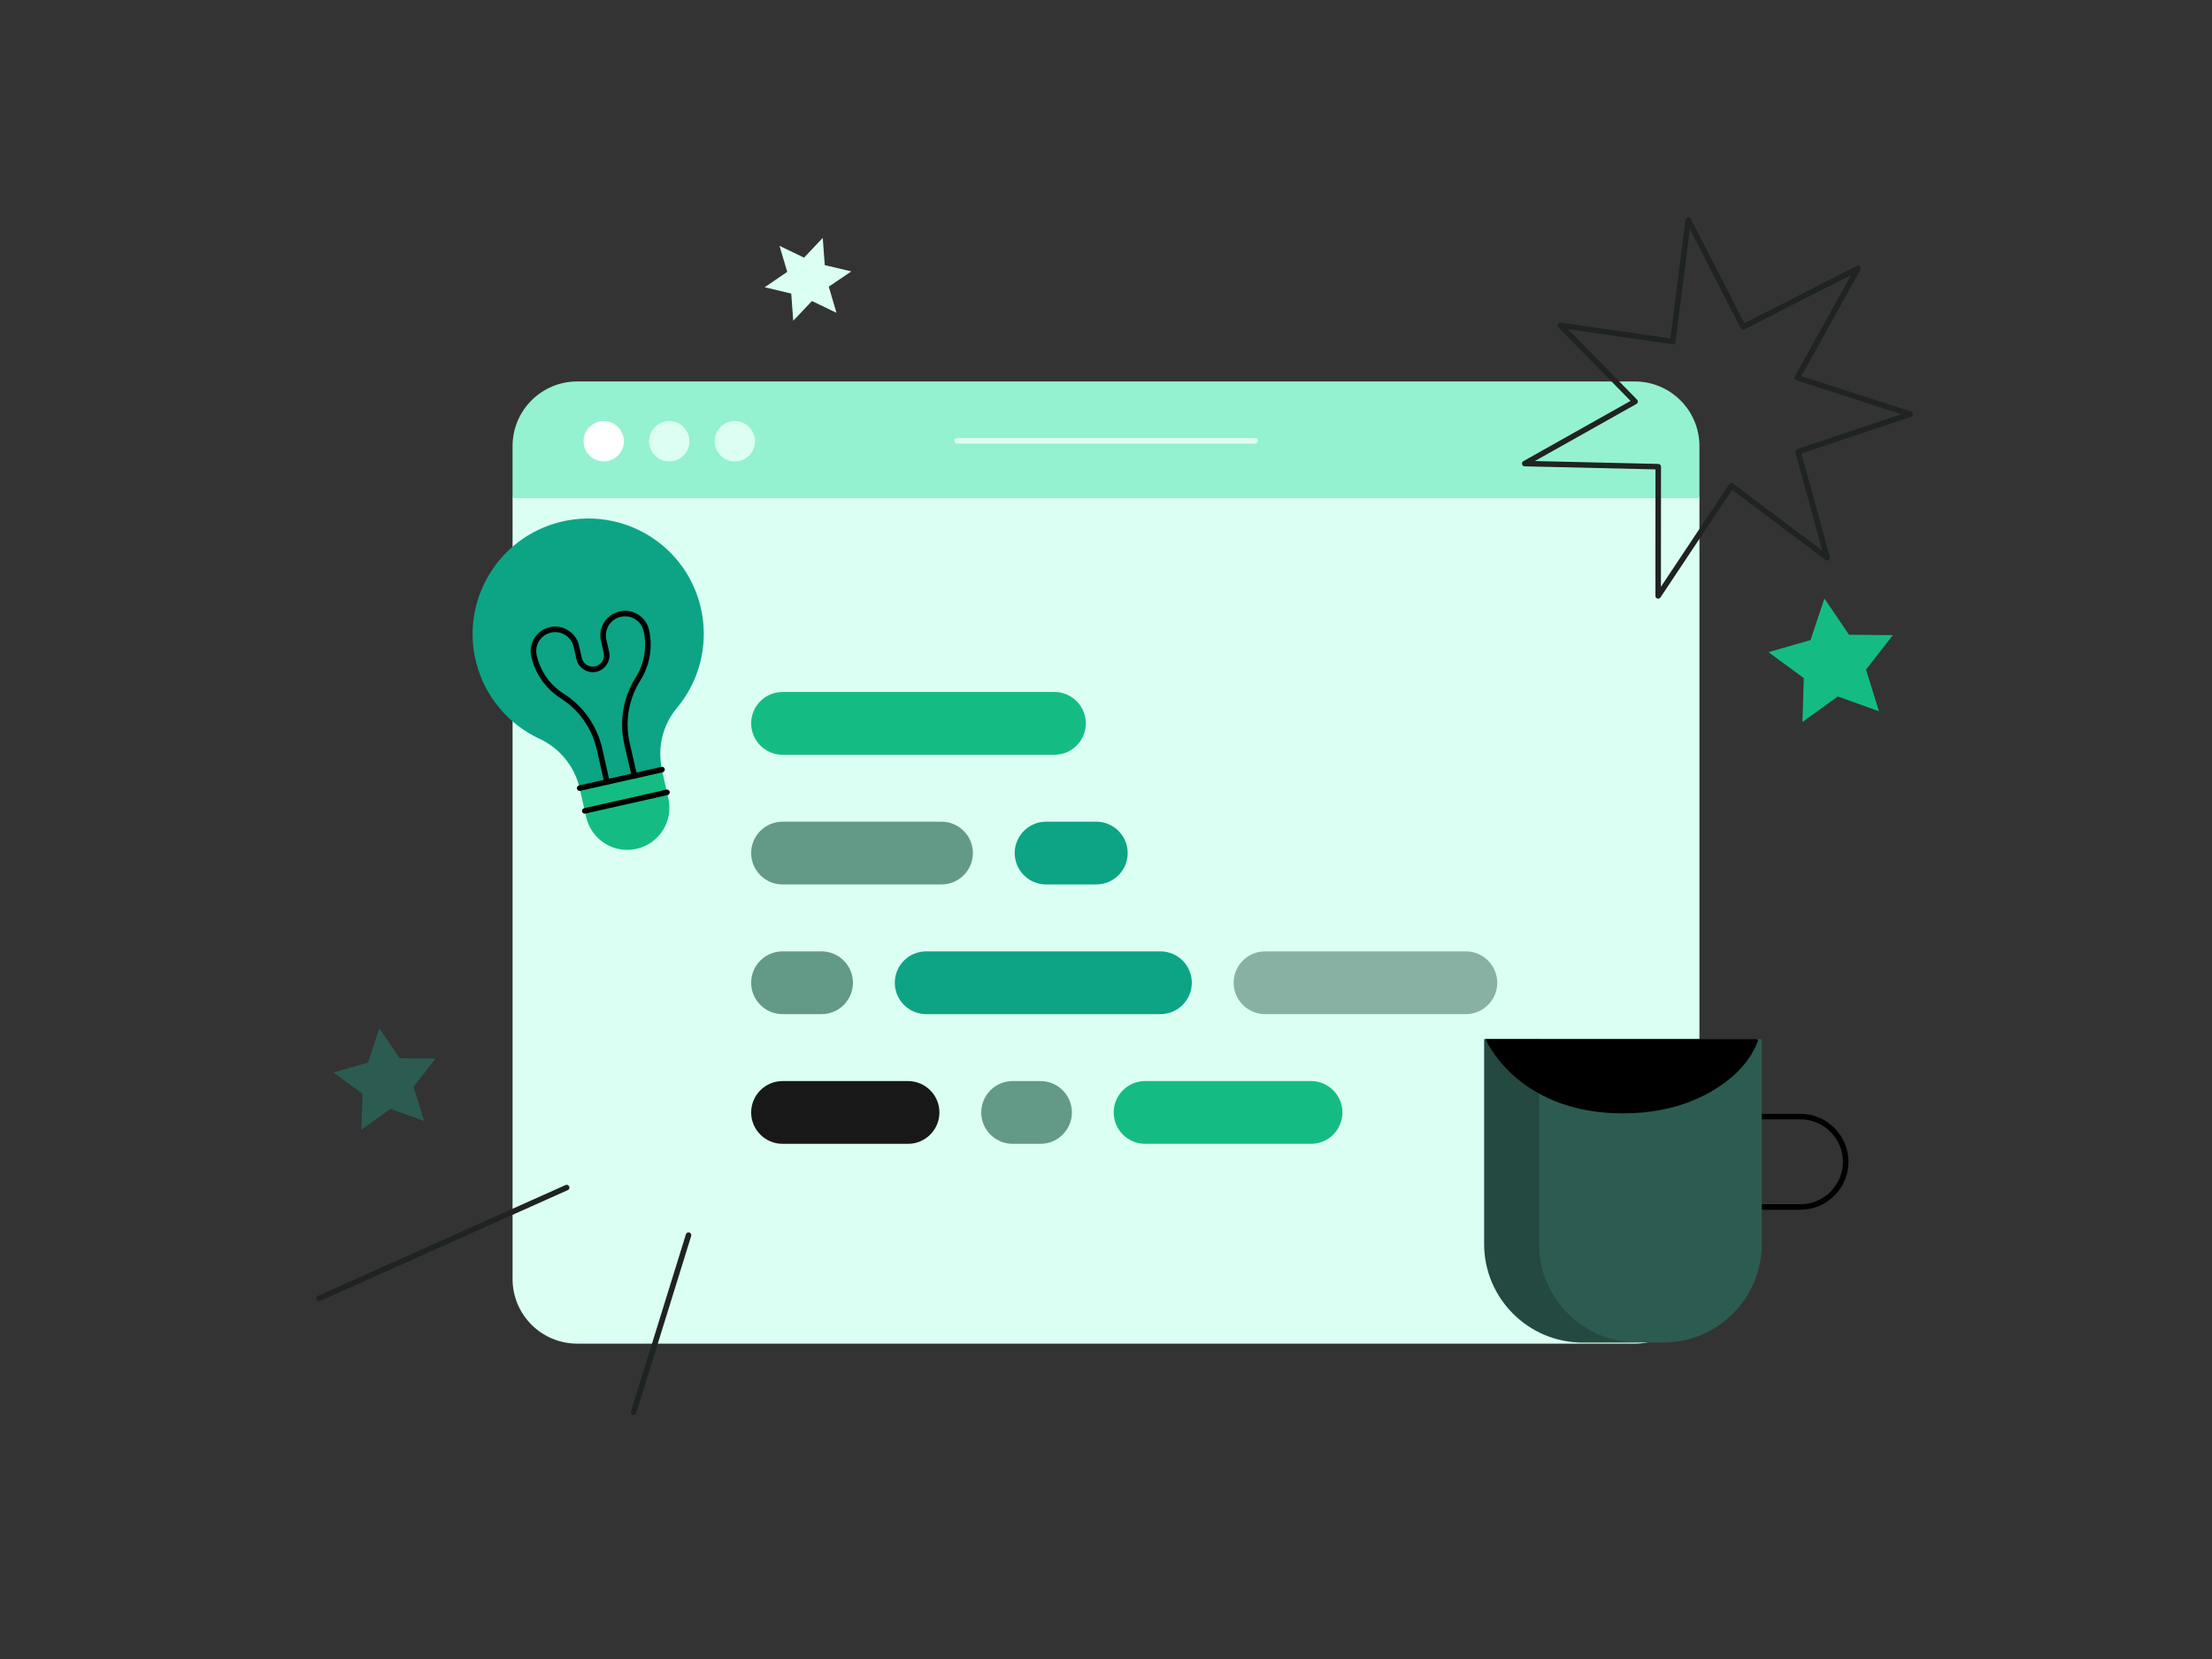 <?xml version="1.0" encoding="UTF-8" standalone="no"?>
<svg
   height="1200"
   width="1600"
   version="1.1"
   id="svg82"
   sodipodi:docname="apps.svg"
   inkscape:version="1.2.2 (732a01da63, 2022-12-09)"
   xmlns:inkscape="http://www.inkscape.org/namespaces/inkscape"
   xmlns:sodipodi="http://sodipodi.sourceforge.net/DTD/sodipodi-0.dtd"
   xmlns="http://www.w3.org/2000/svg"
   xmlns:svg="http://www.w3.org/2000/svg">
  <rect width="100%" height="100%" fill="#333333" stroke="none"/>
  <defs
     id="defs86" />
  <sodipodi:namedview
     id="namedview84"
     pagecolor="#505050"
     bordercolor="#ffffff"
     borderopacity="1"
     inkscape:showpageshadow="0"
     inkscape:pageopacity="0"
     inkscape:pagecheckerboard="1"
     inkscape:deskcolor="#505050"
     showgrid="false"
     inkscape:zoom="0.19666667"
     inkscape:cx="800.84746"
     inkscape:cy="602.54237"
     inkscape:window-width="1920"
     inkscape:window-height="1111"
     inkscape:window-x="-9"
     inkscape:window-y="-9"
     inkscape:window-maximized="1"
     inkscape:current-layer="svg82" />
  <g
     id="g16">
    <path
       d="M417.53 290.92L1182.47 294.15C1208.31 294.15 1215.4 296.86 1215.4 322.7L1229.25 360.31V925.11C1229.25 950.95 1208.31 971.89 1182.47 971.89H417.53C391.69 971.89 370.75 950.95 370.75 925.11V360.31L383.35 322.7C383.35 296.86 391.69 290.92 417.53 290.92Z"
       fill="#dbfff2"
       opacity="1"
       stroke-width="4"
       stroke="none"
       id="path4" />
    <path
       d="M417.53 275.92H1182.47C1208.31 275.92 1229.25 296.86 1229.25 322.7V360.31H370.75V322.7C370.75 296.86 391.69 275.92 417.53 275.92Z"
       fill="#94f2d0"
       opacity="1"
       stroke-width="4"
       stroke="none"
       id="path6" />
    <path
       d="M436.7 333.74C444.75 333.74 451.28 327.21 451.28 319.16 451.28 311.1 444.75 304.57 436.7 304.57 428.64 304.57 422.11 311.1 422.11 319.16 422.11 327.21 428.64 333.74 436.7 333.74Z"
       fill="#ffffff"
       opacity="1"
       stroke-width="4"
       stroke="none"
       id="path8" />
    <path
       d="M484.1 333.74C492.16 333.74 498.69 327.21 498.69 319.16 498.69 311.1 492.16 304.57 484.1 304.57 476.05 304.57 469.52 311.1 469.52 319.16 469.52 327.21 476.05 333.74 484.1 333.74Z"
       fill="#ddfff3"
       opacity="1"
       stroke-width="4"
       stroke="none"
       id="path10" />
    <path
       d="M531.51 333.74C539.56 333.74 546.1 327.21 546.1 319.16 546.1 311.1 539.56 304.57 531.51 304.57 523.46 304.57 516.92 311.1 516.92 319.16 516.92 327.21 523.46 333.74 531.51 333.74Z"
       fill="#ddfff3"
       opacity="1"
       stroke-width="4"
       stroke="none"
       id="path12" />
    <path
       d="M692.27 318.84H907.83"
       stroke="#ddfff3"
       stroke-width="4"
       stroke-linecap="round"
       stroke-linejoin="round"
       opacity="1"
       fill="none"
       id="path14" />
  </g>
  <g
     id="g36">
    <path
       d="M566.02 500.54H762.72C775.23 500.54 785.42 510.73 785.42 523.23 785.42 535.74 775.23 545.93 762.72 545.93H566.02C553.52 545.93 543.33 535.74 543.33 523.23 543.33 510.73 553.52 500.54 566.02 500.54Z"
       fill="#14bc84"
       opacity="1"
       stroke-width="4"
       stroke="none"
       id="path18" />
    <path
       d="M566.02 594.35H681.02C693.52 594.35 703.71 604.53 703.71 617.04 703.71 629.55 693.52 639.74 681.02 639.74H566.02C553.52 639.74 543.33 629.55 543.33 617.04 543.33 604.53 553.52 594.35 566.02 594.35Z"
       fill="#639987"
       opacity="1"
       stroke-width="4"
       stroke="none"
       id="path20" />
    <path
       d="M756.67 594.35H792.98C805.49 594.35 815.68 604.53 815.68 617.04 815.68 629.55 805.49 639.74 792.98 639.74H756.67C744.16 639.74 733.97 629.55 733.97 617.04 733.97 604.53 744.16 594.35 756.67 594.35Z"
       fill="#0ca484"
       opacity="1"
       stroke-width="4"
       stroke="none"
       id="path22" />
    <path
       d="M566.02 688.16H594.27C606.78 688.16 616.96 698.34 616.96 710.85 616.96 723.36 606.78 733.55 594.27 733.55H566.02C553.52 733.55 543.33 723.36 543.33 710.85 543.33 698.34 553.52 688.16 566.02 688.16Z"
       fill="#639987"
       opacity="1"
       stroke-width="4"
       stroke="none"
       id="path24" />
    <path
       d="M669.92 688.16H839.38C851.89 688.16 862.08 698.34 862.08 710.85 862.08 723.36 851.89 733.55 839.38 733.55H669.92C657.41 733.55 647.23 723.36 647.23 710.85 647.23 698.34 657.41 688.16 669.92 688.16Z"
       fill="#0ca484"
       opacity="1"
       stroke-width="4"
       stroke="none"
       id="path26" />
    <path
       d="M915.03 688.16H1060.29C1072.8 688.16 1082.98 698.34 1082.98 710.85 1082.98 723.36 1072.8 733.55 1060.29 733.55H915.03C902.53 733.55 892.34 723.36 892.34 710.85 892.34 698.34 902.53 688.16 915.03 688.16Z"
       fill="#88b1a3"
       opacity="1"
       stroke-width="4"
       stroke="none"
       id="path28" />
    <path
       d="M566.02 781.97H656.81C669.32 781.97 679.5 792.15 679.5 804.66 679.5 817.17 669.32 827.36 656.81 827.36H566.02C553.52 827.36 543.33 817.17 543.33 804.66 543.33 792.15 553.52 781.97 566.02 781.97Z"
       fill="#181818"
       opacity="1"
       stroke-width="4"
       stroke="none"
       id="path30" />
    <path
       d="M732.46 781.97H752.63C765.14 781.97 775.33 792.15 775.33 804.66 775.33 817.17 765.14 827.36 752.63 827.36H732.46C719.95 827.36 709.76 817.17 709.76 804.66 709.76 792.15 719.95 781.97 732.46 781.97Z"
       fill="#639987"
       opacity="1"
       stroke-width="4"
       stroke="none"
       id="path32" />
    <path
       d="M828.29 781.97H948.32C960.83 781.97 971.02 792.15 971.02 804.66 971.02 817.17 960.83 827.36 948.32 827.36H828.29C815.78 827.36 805.59 817.17 805.59 804.66 805.59 792.15 815.78 781.97 828.29 781.97Z"
       fill="#14bc84"
       opacity="1"
       stroke-width="4"
       stroke="none"
       id="path34" />
  </g>
  <g
     id="g46">
    <path
       d="M1302.37 807.67H1236.52V873.04H1302.37C1320.34 873.04 1335.05 858.33 1335.05 840.35 1335.05 822.38 1320.34 807.67 1302.37 807.67Z"
       stroke="#000000"
       stroke-width="4"
       stroke-linecap="round"
       stroke-linejoin="round"
       opacity="1"
       fill="none"
       id="path38" />
    <path
       d="M1203.13 971.11C1242.36 971.11 1274.35 939.12 1274.35 899.9V751.63H1073.54V899.9C1073.54 939.12 1105.53 971.11 1144.76 971.11H1203.13Z"
       fill="#2c5b51"
       opacity="1"
       stroke-width="4"
       stroke="none"
       id="path40" />
    <path
       d="M1184.45 971.11C1145.22 970.88 1113.24 939.12 1113.24 899.9V751.63H1073.54V899.9C1073.54 939.12 1105.53 971.11 1144.76 971.11H1184.45Z"
       fill="#000000"
       opacity="0.2"
       stroke-width="4"
       stroke="none"
       id="path42" />
    <path
       d="M1173.94 805.33C1214.1 805.33 1239.32 790.62 1253.33 778.48 1265.94 767.5 1270.38 756.3 1271.54 752.79 1271.78 752.33 1271.31 751.63 1270.61 751.63H1074.94C1074.71 751.63 1074.48 751.86 1074.71 752.09 1077.04 757 1100.86 805.33 1173.94 805.33Z"
       fill="#000000"
       opacity="1"
       stroke-width="4"
       stroke="none"
       id="path44" />
  </g>
  <g
     id="g58">
    <path
       d="M405.1 377.59C360.31 388.88 333.2 434.22 344.35 478.93 350.45 503.31 367.33 523.71 390.11 534.32 404.88 541.12 415.61 554.33 419.27 570.08L425.63 578.18 473.75 567.34 478.85 556.65C475.32 540.99 479.23 524.48 489.57 512.14 519.15 476.73 514.56 424.11 479.13 394.41 458.59 377.34 431.05 371.03 405.1 377.59Z"
       fill="#0ca484"
       opacity="1"
       stroke-width="4"
       stroke="none"
       id="path48" />
    <path
       d="M419.3 570.19L423.98 590.96C427.69 607.41 443.96 617.69 460.41 613.99 476.87 610.28 487.15 594.01 483.44 577.55L478.76 556.79 419.3 570.19Z"
       fill="#14bc84"
       opacity="1"
       stroke-width="4"
       stroke="none"
       id="path50" />
    <path
       d="M419.27 570.08L478.85 556.65"
       stroke="#000000"
       stroke-width="4"
       stroke-linecap="round"
       stroke-linejoin="round"
       opacity="1"
       fill="none"
       id="path52" />
    <path
       d="M422.98 586.53L482.45 573.13"
       stroke="#000000"
       stroke-width="4"
       stroke-linecap="round"
       stroke-linejoin="round"
       opacity="1"
       fill="none"
       id="path54" />
    <path
       d="M439.02 565.63L433.67 541.91C430.09 526.02 420.4 512.11 406.63 503.41 396.2 496.81 388.97 486.4 386.25 474.37 384.34 465.86 389.72 457.49 398.12 455.6 406.63 453.68 415 459.07 416.89 467.47L418.89 476.32C420.12 481.76 425.54 485.19 430.99 483.96 436.43 482.74 439.86 477.31 438.63 471.87L436.64 463.01C434.72 454.5 440.11 446.13 448.51 444.24L448.73 444.19C457.24 442.27 465.61 447.66 467.51 456.06 470.22 468.09 468.06 480.74 461.47 491.16 452.79 505.04 449.86 521.68 453.47 537.68L458.9 561.26"
       stroke="#000000"
       stroke-width="4"
       stroke-linecap="round"
       stroke-linejoin="round"
       opacity="1"
       fill="none"
       id="path56" />
  </g>
  <g
     id="g64">
    <path
       d="M409.88 859.01L230.63 939.22"
       stroke="#1f2322"
       stroke-width="4"
       stroke-linecap="round"
       stroke-linejoin="round"
       opacity="1"
       fill="none"
       id="path60" />
    <path
       d="M498.04 893.43L458.33 1021.42"
       stroke="#1f2322"
       stroke-width="4"
       stroke-linecap="round"
       stroke-linejoin="round"
       opacity="1"
       fill="none"
       id="path62" />
  </g>
  <g
     id="g68">
    <path
       d="M1260.89 236.44L1343.87 194.17 1300.08 273.18 1381.68 299.57 1300.59 326.76 1321.66 403.44 1252.39 351.41 1199.4 431.03 1199.45 337.57 1102.87 335.31 1182.69 290.45 1128.63 235.31 1209.96 247.05 1221.17 159.12 1260.89 236.44Z"
       stroke="#1f2322"
       stroke-width="4"
       stroke-linecap="round"
       stroke-linejoin="round"
       opacity="1"
       fill="none"
       id="path66" />
  </g>
  <g
     id="g72">
    <path
       d="M274.41 743.88L289.02 765.4 315.06 765.67 299.12 786.12 306.82 810.83 282.38 802.06 261.39 817.21 262.19 791.17 241.2 775.76 266.17 768.59 274.41 743.88Z"
       fill="#2c5b51"
       opacity="1"
       stroke-width="4"
       stroke="none"
       id="path70" />
  </g>
  <g
     id="g76">
    <path
       d="M1319.63 432.89L1337.43 459.11 1369.16 459.43 1349.73 484.35 1359.12 514.46 1329.34 503.77 1303.77 522.22 1304.74 490.5 1279.17 471.73 1309.6 462.99 1319.63 432.89Z"
       fill="#14bc84"
       opacity="1"
       stroke-width="4"
       stroke="none"
       id="path74" />
  </g>
  <g
     id="g80">
    <path
       d="M596.57 191.76L615.77 196.32 599.47 207.37 605.06 226.29 587.31 217.73 573.77 232.03 572.32 212.34 553.12 207.78 569.42 196.66 563.83 177.81 581.58 186.37 595.12 172.07 596.57 191.76Z"
       fill="#dbfff2"
       opacity="1"
       stroke-width="4"
       stroke="none"
       id="path78" />
  </g>
</svg>
